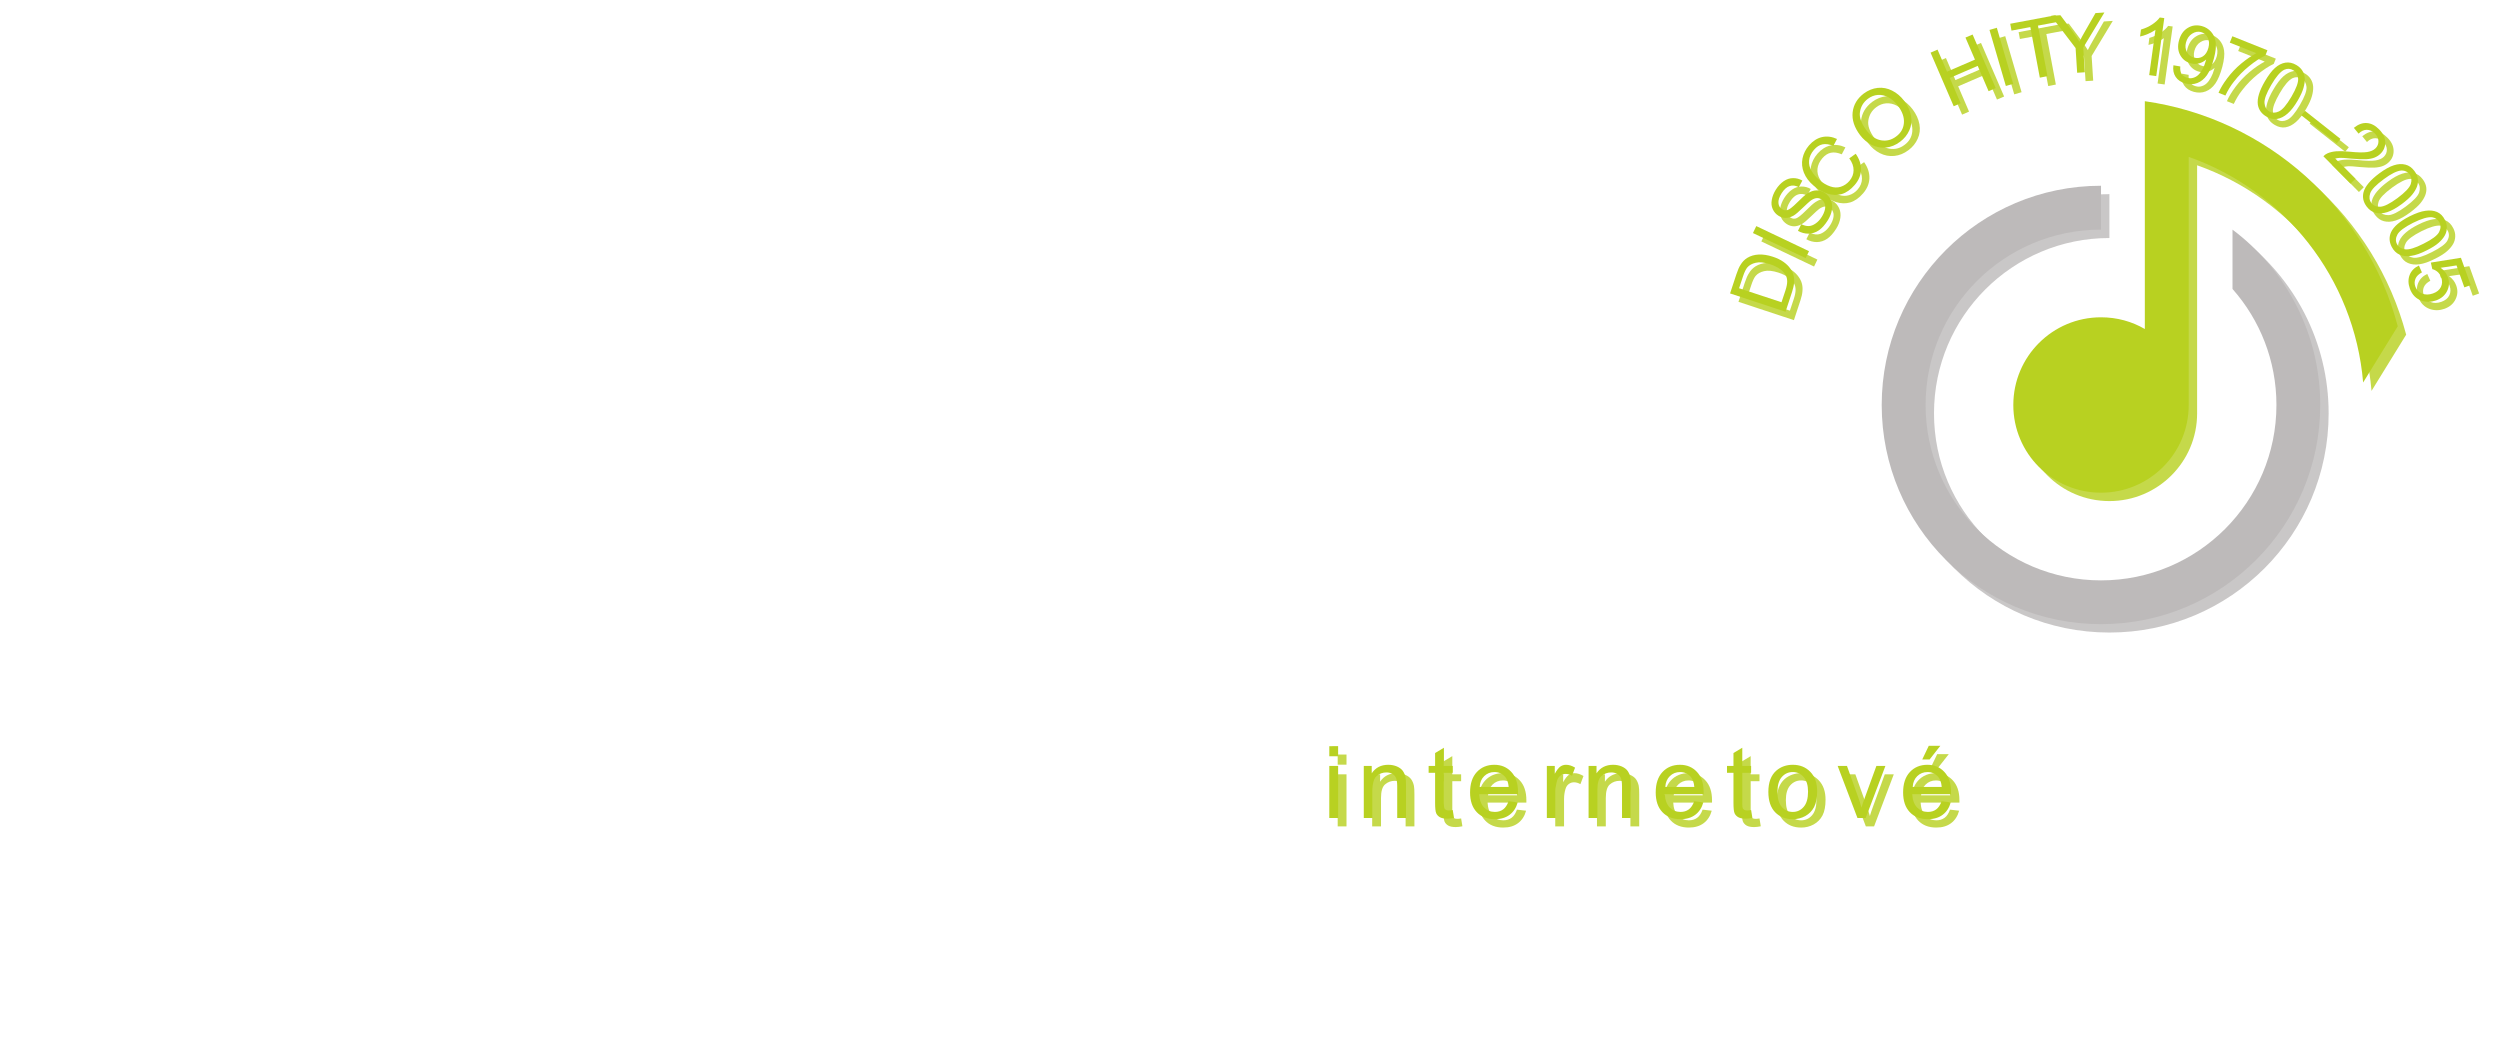 <svg xmlns:dc="http://purl.org/dc/elements/1.1/" xmlns:cc="http://creativecommons.org/ns#" xmlns:rdf="http://www.w3.org/1999/02/22-rdf-syntax-ns#" xmlns:svg="http://www.w3.org/2000/svg" xmlns="http://www.w3.org/2000/svg" xmlns:xlink="http://www.w3.org/1999/xlink" xmlns:sodipodi="http://sodipodi.sourceforge.net/DTD/sodipodi-0.dtd" xmlns:inkscape="http://www.inkscape.org/namespaces/inkscape" width="398.611pt" height="169.681pt" viewBox="0 0 398.611 169.681" id="svg9093" sodipodi:docname="Radio_Nostalgie_LOGO_20024.svg" inkscape:version="0.92.5 (2060ec1f9f, 2020-04-08)"><defs id="defs8952"><g id="g8950"><symbol id="glyph0-0" style="overflow:visible"><path style="stroke:none" d="m 2,0 v -10 h 8 V 0 Z m 0.25,-0.25 h 7.5 v -9.5 h -7.5 z m 0,0" id="path8800" inkscape:connector-curvature="0"></path></symbol><symbol id="glyph0-1" style="overflow:visible"><path style="stroke:none" d="" id="path8803" inkscape:connector-curvature="0"></path></symbol><symbol id="glyph0-2" style="overflow:visible"><path style="stroke:none" d="m 1.062,-9.844 v -1.609 H 2.469 V -9.844 Z M 1.062,0 V -8.297 H 2.469 V 0 Z m 0,0" id="path8806" inkscape:connector-curvature="0"></path></symbol><symbol id="glyph0-3" style="overflow:visible"><path style="stroke:none" d="M 1.062,0 V -8.297 H 2.328 V -7.125 C 2.93,-8.031 3.812,-8.484 4.969,-8.484 c 0.5,0 0.957,0.09 1.375,0.266 0.414,0.18 0.727,0.414 0.938,0.703 0.207,0.293 0.352,0.641 0.438,1.047 0.051,0.262 0.078,0.715 0.078,1.359 V 0 h -1.406 v -5.047 c 0,-0.57 -0.059,-1 -0.172,-1.281 -0.105,-0.289 -0.297,-0.52 -0.578,-0.688 -0.273,-0.164 -0.594,-0.25 -0.969,-0.25 -0.605,0 -1.125,0.195 -1.562,0.578 -0.43,0.375 -0.641,1.094 -0.641,2.156 V 0 Z m 0,0" id="path8809" inkscape:connector-curvature="0"></path></symbol><symbol id="glyph0-4" style="overflow:visible"><path style="stroke:none" d="m 4.125,-1.266 0.203,1.25 c -0.398,0.082 -0.75,0.125 -1.062,0.125 -0.512,0 -0.906,-0.078 -1.188,-0.234 C 1.797,-0.289 1.598,-0.504 1.484,-0.766 1.367,-1.035 1.312,-1.594 1.312,-2.438 V -7.203 H 0.281 v -1.094 H 1.312 v -2.062 l 1.406,-0.844 v 2.906 H 4.125 v 1.094 H 2.719 v 4.844 c 0,0.406 0.02,0.668 0.062,0.781 0.051,0.117 0.133,0.211 0.25,0.281 0.113,0.062 0.273,0.094 0.484,0.094 0.156,0 0.359,-0.02 0.609,-0.062 z m 0,0" id="path8812" inkscape:connector-curvature="0"></path></symbol><symbol id="glyph0-5" style="overflow:visible"><path style="stroke:none" d="M 6.734,-2.672 8.188,-2.5 C 7.957,-1.645 7.531,-0.984 6.906,-0.516 6.289,-0.047 5.504,0.188 4.547,0.188 c -1.219,0 -2.184,-0.375 -2.891,-1.125 -0.711,-0.75 -1.062,-1.797 -1.062,-3.141 0,-1.395 0.359,-2.477 1.078,-3.25 0.719,-0.77 1.648,-1.156 2.797,-1.156 1.102,0 2.004,0.383 2.703,1.141 0.707,0.75 1.062,1.809 1.062,3.172 0,0.086 0,0.211 0,0.375 h -6.188 c 0.051,0.918 0.305,1.621 0.766,2.109 0.469,0.48 1.047,0.719 1.734,0.719 0.52,0 0.961,-0.133 1.328,-0.406 0.363,-0.27 0.648,-0.703 0.859,-1.297 z M 2.125,-4.953 H 6.75 c -0.062,-0.695 -0.242,-1.219 -0.531,-1.562 -0.449,-0.539 -1.027,-0.812 -1.734,-0.812 -0.648,0 -1.195,0.219 -1.641,0.656 -0.438,0.43 -0.68,1 -0.719,1.719 z m 0,0" id="path8815" inkscape:connector-curvature="0"></path></symbol><symbol id="glyph0-6" style="overflow:visible"><path style="stroke:none" d="M 1.047,0 V -8.297 H 2.312 v 1.25 c 0.32,-0.582 0.617,-0.969 0.891,-1.156 0.27,-0.188 0.57,-0.281 0.906,-0.281 0.469,0 0.945,0.152 1.438,0.453 L 5.062,-6.734 C 4.719,-6.93 4.375,-7.031 4.031,-7.031 3.727,-7.031 3.453,-6.938 3.203,-6.75 2.961,-6.57 2.789,-6.316 2.688,-5.984 2.531,-5.484 2.453,-4.938 2.453,-4.344 V 0 Z m 0,0" id="path8818" inkscape:connector-curvature="0"></path></symbol><symbol id="glyph0-7" style="overflow:visible"><path style="stroke:none" d="m 0.531,-4.156 c 0,-1.531 0.426,-2.664 1.281,-3.406 0.719,-0.613 1.586,-0.922 2.609,-0.922 1.145,0 2.078,0.375 2.797,1.125 0.727,0.742 1.094,1.773 1.094,3.094 0,1.062 -0.164,1.902 -0.484,2.516 -0.324,0.617 -0.793,1.094 -1.406,1.438 -0.605,0.332 -1.273,0.5 -2,0.5 -1.156,0 -2.094,-0.367 -2.812,-1.109 C 0.891,-1.672 0.531,-2.75 0.531,-4.156 Z m 1.453,0 c 0,1.062 0.227,1.859 0.688,2.391 0.469,0.531 1.051,0.797 1.75,0.797 0.695,0 1.273,-0.266 1.734,-0.797 0.469,-0.531 0.703,-1.344 0.703,-2.438 C 6.859,-5.223 6.625,-6 6.156,-6.531 5.695,-7.062 5.117,-7.328 4.422,-7.328 c -0.699,0 -1.281,0.266 -1.75,0.797 -0.461,0.523 -0.688,1.312 -0.688,2.375 z m 0,0" id="path8821" inkscape:connector-curvature="0"></path></symbol><symbol id="glyph0-8" style="overflow:visible"><path style="stroke:none" d="M 3.359,0 0.203,-8.297 H 1.688 l 1.781,4.969 C 3.664,-2.797 3.844,-2.238 4,-1.656 4.125,-2.094 4.301,-2.617 4.531,-3.234 L 6.375,-8.297 H 7.812 L 4.672,0 Z m 0,0" id="path8824" inkscape:connector-curvature="0"></path></symbol><symbol id="glyph0-9" style="overflow:visible"><path style="stroke:none" d="M 6.734,-2.672 8.188,-2.5 C 7.957,-1.645 7.531,-0.984 6.906,-0.516 6.289,-0.047 5.504,0.188 4.547,0.188 c -1.219,0 -2.184,-0.375 -2.891,-1.125 -0.711,-0.75 -1.062,-1.797 -1.062,-3.141 0,-1.395 0.359,-2.477 1.078,-3.25 0.719,-0.77 1.648,-1.156 2.797,-1.156 1.102,0 2.004,0.383 2.703,1.141 0.707,0.75 1.062,1.809 1.062,3.172 0,0.086 0,0.211 0,0.375 h -6.188 c 0.051,0.918 0.305,1.621 0.766,2.109 0.469,0.48 1.047,0.719 1.734,0.719 0.52,0 0.961,-0.133 1.328,-0.406 0.363,-0.27 0.648,-0.703 0.859,-1.297 z M 2.125,-4.953 H 6.75 c -0.062,-0.695 -0.242,-1.219 -0.531,-1.562 -0.449,-0.539 -1.027,-0.812 -1.734,-0.812 -0.648,0 -1.195,0.219 -1.641,0.656 -0.438,0.43 -0.68,1 -0.719,1.719 z m 1.516,-4.375 1.047,-2.188 h 1.844 l -1.719,2.188 z m 0,0" id="path8827" inkscape:connector-curvature="0"></path></symbol><symbol id="glyph1-0" style="overflow:visible"><path style="stroke:none" d="m 0.516,-1.547 -7.719,-2.547 2.031,-6.172 7.719,2.547 z m -0.125,-0.25 1.906,-5.781 L -5.031,-10 -6.938,-4.219 Z m 0,0" id="path8830" inkscape:connector-curvature="0"></path></symbol><symbol id="glyph1-1" style="overflow:visible"><path style="stroke:none" d="M 0.312,-0.953 -8.531,-3.875 l 1,-3.031 c 0.23,-0.695 0.453,-1.207 0.672,-1.531 0.281,-0.469 0.633,-0.832 1.047,-1.094 0.543,-0.332 1.164,-0.516 1.859,-0.547 0.688,-0.031 1.43,0.086 2.219,0.344 0.68,0.219 1.25,0.496 1.719,0.828 0.457,0.324 0.812,0.668 1.062,1.031 0.258,0.355 0.438,0.715 0.531,1.078 0.102,0.355 0.133,0.758 0.094,1.203 -0.031,0.438 -0.137,0.922 -0.312,1.453 z m -0.641,-1.516 0.625,-1.875 c 0.188,-0.582 0.281,-1.055 0.281,-1.422 0,-0.375 -0.07,-0.691 -0.203,-0.953 -0.188,-0.375 -0.488,-0.711 -0.906,-1.016 -0.414,-0.312 -0.957,-0.578 -1.625,-0.797 C -3.082,-8.832 -3.844,-8.91 -4.438,-8.766 -5.031,-8.629 -5.484,-8.375 -5.797,-8 c -0.227,0.273 -0.457,0.758 -0.688,1.453 l -0.609,1.844 z m 0,0" id="path8833" inkscape:connector-curvature="0"></path></symbol><symbol id="glyph2-0" style="overflow:visible"><path style="stroke:none" d="m 0.703,-1.469 -7.344,-3.484 2.781,-5.875 7.344,3.484 z M 0.594,-1.75 l 2.609,-5.5 -6.969,-3.297 -2.609,5.5 z m 0,0" id="path8836" inkscape:connector-curvature="0"></path></symbol><symbol id="glyph2-1" style="overflow:visible"><path style="stroke:none" d="m 0.516,-1.094 -8.406,-4 0.531,-1.109 8.406,4 z m 0,0" id="path8839" inkscape:connector-curvature="0"></path></symbol><symbol id="glyph3-0" style="overflow:visible"><path style="stroke:none" d="M 0.875,-1.375 -5.984,-5.734 -2.5,-11.219 4.359,-6.859 Z M 0.812,-1.656 4.078,-6.797 -2.438,-10.938 -5.703,-5.797 Z m 0,0" id="path8842" inkscape:connector-curvature="0"></path></symbol><symbol id="glyph3-1" style="overflow:visible"><path style="stroke:none" d="m -2.203,-2.078 0.531,-1.062 c 0.43,0.211 0.824,0.309 1.188,0.297 0.355,-0.008 0.719,-0.145 1.094,-0.406 0.375,-0.258 0.703,-0.613 0.984,-1.062 0.25,-0.395 0.414,-0.781 0.5,-1.156 0.082,-0.375 0.066,-0.703 -0.047,-0.984 -0.105,-0.281 -0.281,-0.5 -0.531,-0.656 -0.242,-0.156 -0.5,-0.219 -0.781,-0.188 -0.281,0.031 -0.59,0.168 -0.922,0.406 -0.207,0.156 -0.629,0.543 -1.266,1.156 -0.633,0.617 -1.113,1.023 -1.438,1.219 -0.438,0.25 -0.863,0.375 -1.281,0.375 C -4.586,-4.148 -4.973,-4.27 -5.328,-4.5 -5.723,-4.75 -6.02,-5.094 -6.219,-5.531 -6.426,-5.977 -6.477,-6.473 -6.375,-7.016 c 0.094,-0.551 0.309,-1.094 0.641,-1.625 0.367,-0.582 0.789,-1.035 1.266,-1.359 0.469,-0.32 0.965,-0.484 1.484,-0.484 0.523,-0.008 1.016,0.121 1.484,0.391 l -0.562,1.047 C -2.594,-9.316 -3.082,-9.375 -3.531,-9.219 c -0.457,0.148 -0.879,0.523 -1.266,1.125 -0.395,0.625 -0.566,1.156 -0.516,1.594 0.043,0.438 0.23,0.758 0.562,0.953 0.281,0.188 0.574,0.242 0.875,0.156 0.324,-0.094 0.844,-0.5 1.562,-1.219 0.719,-0.727 1.258,-1.203 1.609,-1.422 0.5,-0.32 0.977,-0.488 1.438,-0.5 0.469,-0.008 0.91,0.121 1.328,0.391 0.414,0.262 0.734,0.625 0.953,1.094 0.219,0.469 0.285,0.996 0.203,1.578 -0.086,0.574 -0.305,1.141 -0.656,1.703 -0.449,0.719 -0.93,1.258 -1.438,1.609 -0.512,0.344 -1.059,0.523 -1.641,0.531 -0.594,0 -1.156,-0.148 -1.688,-0.453 z m 0,0" id="path8845" inkscape:connector-curvature="0"></path></symbol><symbol id="glyph4-0" style="overflow:visible"><path style="stroke:none" d="m 1.062,-1.234 -6.156,-5.297 4.234,-4.922 6.156,5.297 z M 1.031,-1.516 5,-6.125 -0.844,-11.156 -4.812,-6.547 Z m 0,0" id="path8848" inkscape:connector-curvature="0"></path></symbol><symbol id="glyph4-1" style="overflow:visible"><path style="stroke:none" d="m 2.516,-7.922 1.031,-0.734 c 0.594,0.855 0.875,1.715 0.844,2.578 -0.031,0.855 -0.367,1.652 -1,2.391 -0.648,0.75 -1.336,1.234 -2.062,1.453 -0.719,0.211 -1.477,0.188 -2.281,-0.062 -0.801,-0.258 -1.535,-0.68 -2.203,-1.266 -0.738,-0.625 -1.258,-1.316 -1.562,-2.078 -0.301,-0.758 -0.375,-1.52 -0.219,-2.281 C -4.781,-8.68 -4.43,-9.375 -3.891,-10 c 0.605,-0.695 1.293,-1.133 2.062,-1.312 0.773,-0.176 1.57,-0.078 2.391,0.297 l -0.578,1.109 c -0.656,-0.27 -1.234,-0.352 -1.734,-0.25 -0.5,0.105 -0.953,0.398 -1.359,0.875 -0.469,0.543 -0.727,1.109 -0.781,1.703 -0.051,0.586 0.078,1.137 0.391,1.656 0.305,0.523 0.688,0.98 1.156,1.375 0.605,0.523 1.211,0.887 1.812,1.094 0.594,0.211 1.156,0.23 1.688,0.062 0.539,-0.176 1,-0.484 1.375,-0.922 0.445,-0.52 0.672,-1.094 0.672,-1.719 0.008,-0.625 -0.219,-1.254 -0.688,-1.891 z m 0,0" id="path8851" inkscape:connector-curvature="0"></path></symbol><symbol id="glyph5-0" style="overflow:visible"><path style="stroke:none" d="M 1.297,-0.984 -3.594,-7.469 1.594,-11.375 6.484,-4.891 Z M 1.328,-1.25 l 4.875,-3.672 -4.641,-6.172 -4.875,3.672 z m 0,0" id="path8854" inkscape:connector-curvature="0"></path></symbol><symbol id="glyph5-1" style="overflow:visible"><path style="stroke:none" d="m -2.234,-4 c -0.926,-1.227 -1.32,-2.441 -1.188,-3.641 0.137,-1.195 0.727,-2.191 1.766,-2.984 0.699,-0.52 1.445,-0.82 2.234,-0.906 0.801,-0.082 1.566,0.062 2.297,0.438 0.738,0.367 1.383,0.918 1.938,1.656 0.57,0.762 0.93,1.555 1.078,2.375 0.145,0.824 0.051,1.594 -0.281,2.312 -0.324,0.719 -0.812,1.324 -1.469,1.812 C 3.441,-2.406 2.688,-2.098 1.875,-2.016 1.07,-1.941 0.312,-2.086 -0.406,-2.453 -1.133,-2.828 -1.742,-3.344 -2.234,-4 Z m 1.031,-0.75 c 0.68,0.898 1.445,1.422 2.312,1.578 0.875,0.148 1.676,-0.055 2.406,-0.609 C 4.266,-4.332 4.676,-5.047 4.75,-5.922 4.832,-6.805 4.516,-7.727 3.797,-8.688 3.336,-9.289 2.832,-9.738 2.281,-10.031 c -0.543,-0.289 -1.105,-0.414 -1.688,-0.375 -0.574,0.043 -1.102,0.25 -1.594,0.625 -0.695,0.523 -1.113,1.215 -1.25,2.078 -0.145,0.855 0.203,1.84 1.047,2.953 z m 0,0" id="path8857" inkscape:connector-curvature="0"></path></symbol><symbol id="glyph6-0" style="overflow:visible"><path style="stroke:none" d="m 1.406,-0.812 -4.078,-7.031 5.625,-3.266 4.078,7.031 z m 0.062,-0.281 5.266,-3.062 -3.875,-6.672 -5.266,3.062 z m 0,0" id="path8860" inkscape:connector-curvature="0"></path></symbol><symbol id="glyph6-1" style="overflow:visible"><path style="stroke:none" d="" id="path8863" inkscape:connector-curvature="0"></path></symbol><symbol id="glyph7-0" style="overflow:visible"><path style="stroke:none" d="M 1.5,-0.641 -1.719,-8.109 4.25,-10.688 7.469,-3.219 Z M 1.594,-0.906 7.203,-3.312 4.156,-10.406 -1.453,-8 Z m 0,0" id="path8866" inkscape:connector-curvature="0"></path></symbol><symbol id="glyph7-1" style="overflow:visible"><path style="stroke:none" d="M 0.969,-0.406 -2.719,-8.953 -1.609,-9.438 -0.094,-5.922 4.359,-7.844 2.844,-11.359 3.984,-11.844 7.672,-3.297 6.531,-2.812 4.797,-6.844 0.344,-4.922 l 1.734,4.031 z m 0,0" id="path8869" inkscape:connector-curvature="0"></path></symbol><symbol id="glyph8-0" style="overflow:visible"><path style="stroke:none" d="M 1.562,-0.453 -0.719,-8.25 l 6.234,-1.828 2.281,7.797 z m 0.125,-0.25 L 7.547,-2.406 5.391,-9.828 -0.469,-8.125 Z m 0,0" id="path8872" inkscape:connector-curvature="0"></path></symbol><symbol id="glyph8-1" style="overflow:visible"><path style="stroke:none" d="M 1.172,-0.344 -1.438,-9.281 -0.266,-9.625 2.344,-0.688 Z m 0,0" id="path8875" inkscape:connector-curvature="0"></path></symbol><symbol id="glyph9-0" style="overflow:visible"><path style="stroke:none" d="m 1.594,-0.297 -1.5,-7.984 6.391,-1.203 1.5,7.984 z m 0.172,-0.25 L 7.75,-1.672 6.312,-9.25 0.328,-8.125 Z m 0,0" id="path8878" inkscape:connector-curvature="0"></path></symbol><symbol id="glyph9-1" style="overflow:visible"><path style="stroke:none" d="m 3.312,-0.625 -1.516,-8.062 -3,0.562 -0.203,-1.094 7.234,-1.359 0.203,1.094 -3.016,0.562 1.516,8.062 z m 0,0" id="path8881" inkscape:connector-curvature="0"></path></symbol><symbol id="glyph10-0" style="overflow:visible"><path style="stroke:none" d="m 1.625,-0.094 -0.5,-8.109 6.484,-0.406 0.5,8.109 z M 1.812,-0.312 7.891,-0.703 7.406,-8.406 1.328,-8.016 Z m 0,0" id="path8884" inkscape:connector-curvature="0"></path></symbol><symbol id="glyph10-1" style="overflow:visible"><path style="stroke:none" d="m 3.625,-0.219 -0.25,-3.938 -3.922,-5.141 1.5,-0.094 2.016,2.703 c 0.363,0.5 0.703,1.008 1.016,1.516 C 4.234,-5.68 4.539,-6.25 4.906,-6.875 l 1.641,-2.859 1.422,-0.094 -3.375,5.594 0.25,3.938 z m 0,0" id="path8887" inkscape:connector-curvature="0"></path></symbol><symbol id="glyph11-0" style="overflow:visible"><path style="stroke:none" d="m 1.625,0.062 0.297,-8.125 6.5,0.234 -0.297,8.125 z M 1.828,-0.141 7.922,0.094 8.219,-7.625 2.125,-7.859 Z m 0,0" id="path8890" inkscape:connector-curvature="0"></path></symbol><symbol id="glyph11-1" style="overflow:visible"><path style="stroke:none" d="" id="path8893" inkscape:connector-curvature="0"></path></symbol><symbol id="glyph12-0" style="overflow:visible"><path style="stroke:none" d="M 1.609,0.219 2.719,-7.828 9.156,-6.938 8.047,1.109 Z M 1.844,0.047 7.875,0.875 8.922,-6.766 2.891,-7.594 Z m 0,0" id="path8896" inkscape:connector-curvature="0"></path></symbol><symbol id="glyph12-1" style="overflow:visible"><path style="stroke:none" d="M 4.797,0.656 3.672,0.5 l 1,-7.219 C 4.348,-6.488 3.945,-6.27 3.469,-6.062 3,-5.863 2.582,-5.727 2.219,-5.656 l 0.141,-1.109 c 0.676,-0.195 1.281,-0.473 1.812,-0.828 0.531,-0.363 0.926,-0.727 1.188,-1.094 l 0.719,0.094 z m 0,0" id="path8899" inkscape:connector-curvature="0"></path></symbol><symbol id="glyph13-0" style="overflow:visible"><path style="stroke:none" d="M 1.562,0.422 3.656,-7.422 9.938,-5.75 7.844,2.094 Z m 0.25,-0.156 5.891,1.562 L 9.688,-5.625 3.797,-7.188 Z m 0,0" id="path8902" inkscape:connector-curvature="0"></path></symbol><symbol id="glyph13-1" style="overflow:visible"><path style="stroke:none" d="m 1.234,-1.891 1.094,0.188 c -0.043,0.512 0.031,0.918 0.219,1.219 0.195,0.293 0.5,0.488 0.906,0.594 0.332,0.094 0.645,0.094 0.938,0 C 4.691,0.023 4.957,-0.125 5.188,-0.344 5.426,-0.562 5.656,-0.875 5.875,-1.281 c 0.227,-0.414 0.398,-0.852 0.516,-1.312 0.02,-0.051 0.039,-0.125 0.062,-0.219 -0.312,0.293 -0.695,0.5 -1.141,0.625 C 4.875,-2.07 4.438,-2.078 4,-2.203 3.25,-2.398 2.688,-2.836 2.312,-3.516 1.945,-4.191 1.883,-4.973 2.125,-5.859 2.375,-6.773 2.836,-7.438 3.516,-7.844 c 0.676,-0.414 1.426,-0.516 2.25,-0.297 0.582,0.156 1.07,0.461 1.469,0.906 0.395,0.449 0.641,0.996 0.734,1.641 0.102,0.648 0.008,1.523 -0.281,2.625 C 7.375,-1.812 7.004,-0.926 6.578,-0.312 6.148,0.289 5.641,0.707 5.047,0.938 4.461,1.164 3.836,1.191 3.172,1.016 2.461,0.828 1.938,0.477 1.594,-0.031 1.25,-0.539 1.129,-1.16 1.234,-1.891 Z M 6.812,-4.672 c 0.164,-0.625 0.129,-1.164 -0.109,-1.625 -0.23,-0.457 -0.586,-0.754 -1.062,-0.891 -0.492,-0.125 -0.969,-0.035 -1.438,0.266 -0.469,0.293 -0.793,0.762 -0.969,1.406 -0.148,0.562 -0.094,1.074 0.156,1.531 0.25,0.449 0.629,0.742 1.141,0.875 0.52,0.137 0.988,0.07 1.406,-0.203 0.414,-0.27 0.707,-0.723 0.875,-1.359 z m 0,0" id="path8905" inkscape:connector-curvature="0"></path></symbol><symbol id="glyph14-0" style="overflow:visible"><path style="stroke:none" d="M 1.5,0.609 4.531,-6.922 10.562,-4.5 7.531,3.031 Z M 1.781,0.5 l 5.641,2.266 2.875,-7.156 L 4.656,-6.656 Z m 0,0" id="path8908" inkscape:connector-curvature="0"></path></symbol><symbol id="glyph14-1" style="overflow:visible"><path style="stroke:none" d="M 3.578,-7.281 3.984,-8.297 9.578,-6.062 9.25,-5.234 c -0.793,0.375 -1.652,0.938 -2.578,1.688 C 5.754,-2.805 4.941,-1.977 4.234,-1.062 3.723,-0.426 3.27,0.312 2.875,1.156 L 1.781,0.719 C 2.062,0.039 2.52,-0.723 3.156,-1.578 3.801,-2.441 4.539,-3.223 5.375,-3.922 6.207,-4.617 7.02,-5.176 7.812,-5.594 Z m 0,0" id="path8911" inkscape:connector-curvature="0"></path></symbol><symbol id="glyph15-0" style="overflow:visible"><path style="stroke:none" d="m 1.406,0.812 4.078,-7.031 5.625,3.266 -4.078,7.031 z M 1.688,0.75 l 5.266,3.062 3.875,-6.672 -5.266,-3.062 z m 0,0" id="path8914" inkscape:connector-curvature="0"></path></symbol><symbol id="glyph15-1" style="overflow:visible"><path style="stroke:none" d="m 2.781,-3.688 c 0.551,-0.945 1.086,-1.656 1.609,-2.125 0.531,-0.469 1.082,-0.75 1.656,-0.844 0.582,-0.094 1.164,0.031 1.75,0.375 0.426,0.25 0.75,0.559 0.969,0.922 0.227,0.367 0.352,0.773 0.375,1.219 0.02,0.449 -0.047,0.949 -0.203,1.5 -0.148,0.543 -0.449,1.211 -0.906,2 C 7.477,0.305 6.93,1.008 6.391,1.469 5.859,1.938 5.305,2.219 4.734,2.312 4.172,2.406 3.598,2.281 3.016,1.938 2.242,1.488 1.789,0.852 1.656,0.031 1.52,-0.938 1.895,-2.176 2.781,-3.688 Z m 1.016,0.578 C 3.023,-1.785 2.664,-0.816 2.719,-0.203 2.77,0.41 3.023,0.852 3.484,1.125 3.93,1.383 4.438,1.383 5,1.125 5.57,0.875 6.242,0.086 7.016,-1.234 c 0.77,-1.32 1.125,-2.289 1.062,-2.906 -0.062,-0.613 -0.324,-1.051 -0.781,-1.312 C 6.848,-5.723 6.375,-5.75 5.875,-5.531 5.25,-5.227 4.555,-4.422 3.797,-3.109 Z m 0,0" id="path8917" inkscape:connector-curvature="0"></path></symbol><symbol id="glyph16-0" style="overflow:visible"><path style="stroke:none" d="m 1.281,1.016 5.047,-6.375 5.094,4.031 -5.047,6.375 z M 1.562,0.984 6.328,4.766 11.125,-1.281 6.359,-5.062 Z m 0,0" id="path8920" inkscape:connector-curvature="0"></path></symbol><symbol id="glyph16-1" style="overflow:visible"><path style="stroke:none" d="M 1.766,-2.297 2.344,-3.016 8.016,1.469 7.438,2.188 Z m 0,0" id="path8923" inkscape:connector-curvature="0"></path></symbol><symbol id="glyph17-0" style="overflow:visible"><path style="stroke:none" d="M 1.141,1.156 6.906,-4.562 11.484,0.047 5.719,5.766 Z m 0.281,0 4.297,4.328 5.484,-5.438 L 6.906,-4.281 Z m 0,0" id="path8926" inkscape:connector-curvature="0"></path></symbol><symbol id="glyph17-1" style="overflow:visible"><path style="stroke:none" d="M 5.391,3.875 4.609,4.641 0.281,0.281 C 0.457,0.082 0.676,-0.07 0.938,-0.188 c 0.414,-0.176 0.883,-0.285 1.406,-0.328 0.531,-0.039 1.211,-0.02 2.047,0.062 1.312,0.137 2.266,0.156 2.859,0.062 0.594,-0.094 1.039,-0.289 1.344,-0.594 C 8.914,-1.305 9.07,-1.688 9.062,-2.125 9.051,-2.57 8.863,-2.977 8.5,-3.344 8.102,-3.738 7.672,-3.938 7.203,-3.938 c -0.461,0 -0.898,0.203 -1.312,0.609 L 5.141,-4.25 c 0.688,-0.562 1.375,-0.816 2.062,-0.766 0.695,0.043 1.352,0.383 1.969,1.016 0.633,0.637 0.957,1.312 0.969,2.031 0.02,0.719 -0.23,1.336 -0.75,1.844 C 9.129,0.133 8.816,0.336 8.453,0.484 8.098,0.629 7.648,0.719 7.109,0.75 6.578,0.781 5.773,0.75 4.703,0.656 3.816,0.562 3.234,0.52 2.953,0.531 2.672,0.551 2.41,0.586 2.172,0.641 Z m 0,0" id="path8929" inkscape:connector-curvature="0"></path></symbol><symbol id="glyph18-0" style="overflow:visible"><path style="stroke:none" d="M 0.969,1.312 7.5,-3.531 11.375,1.688 4.844,6.531 Z M 1.25,1.344 4.875,6.234 11.078,1.641 7.453,-3.25 Z m 0,0" id="path8932" inkscape:connector-curvature="0"></path></symbol><symbol id="glyph18-1" style="overflow:visible"><path style="stroke:none" d="M 4.016,-2.297 C 4.898,-2.953 5.676,-3.383 6.344,-3.594 7.008,-3.812 7.625,-3.848 8.188,-3.703 8.75,-3.566 9.227,-3.227 9.625,-2.688 c 0.301,0.406 0.484,0.82 0.547,1.234 0.062,0.418 0.016,0.84 -0.141,1.266 C 9.875,0.227 9.617,0.656 9.266,1.094 8.91,1.531 8.363,2.023 7.625,2.578 6.75,3.223 5.973,3.656 5.297,3.875 4.617,4.094 4,4.129 3.438,3.984 2.883,3.848 2.406,3.508 2,2.969 1.469,2.25 1.305,1.488 1.516,0.688 c 0.258,-0.945 1.094,-1.941 2.5,-2.984 z m 0.703,0.938 C 3.488,-0.453 2.773,0.289 2.578,0.875 2.379,1.469 2.438,1.977 2.75,2.406 c 0.312,0.414 0.773,0.617 1.391,0.609 0.625,-0.012 1.551,-0.469 2.781,-1.375 1.227,-0.918 1.938,-1.664 2.125,-2.25 0.188,-0.594 0.125,-1.102 -0.188,-1.531 -0.312,-0.414 -0.734,-0.625 -1.266,-0.625 -0.699,0.031 -1.656,0.5 -2.875,1.406 z m 0,0" id="path8935" inkscape:connector-curvature="0"></path></symbol><symbol id="glyph19-0" style="overflow:visible"><path style="stroke:none" d="m 0.734,1.453 7.25,-3.656 2.922,5.797 -7.25,3.656 z m 0.281,0.078 2.75,5.453 L 10.656,3.5 l -2.75,-5.453 z m 0,0" id="path8938" inkscape:connector-curvature="0"></path></symbol><symbol id="glyph19-1" style="overflow:visible"><path style="stroke:none" d="m 4.344,-1.594 c 0.977,-0.488 1.816,-0.781 2.516,-0.875 0.695,-0.102 1.312,-0.039 1.844,0.188 0.531,0.23 0.945,0.648 1.25,1.25 0.227,0.449 0.332,0.887 0.312,1.312 -0.012,0.438 -0.125,0.844 -0.344,1.219 -0.219,0.383 -0.543,0.766 -0.969,1.141 -0.43,0.383 -1.055,0.781 -1.875,1.188 C 6.109,4.328 5.27,4.625 4.562,4.719 3.863,4.82 3.25,4.754 2.719,4.516 2.195,4.285 1.781,3.867 1.469,3.266 1.062,2.473 1.031,1.695 1.375,0.938 1.789,0.039 2.781,-0.801 4.344,-1.594 Z M 4.875,-0.547 C 3.508,0.148 2.68,0.77 2.391,1.312 2.098,1.852 2.07,2.359 2.312,2.828 c 0.238,0.469 0.66,0.75 1.266,0.844 C 4.191,3.773 5.18,3.477 6.547,2.781 7.922,2.094 8.75,1.473 9.031,0.922 9.312,0.379 9.332,-0.125 9.094,-0.594 8.852,-1.062 8.469,-1.344 7.938,-1.438 7.258,-1.52 6.238,-1.223 4.875,-0.547 Z m 0,0" id="path8941" inkscape:connector-curvature="0"></path></symbol><symbol id="glyph20-0" style="overflow:visible"><path style="stroke:none" d="m 0.547,1.531 7.656,-2.734 2.188,6.125 -7.656,2.734 z m 0.25,0.125 2.062,5.734 L 10.125,4.781 8.062,-0.953 Z m 0,0" id="path8944" inkscape:connector-curvature="0"></path></symbol><symbol id="glyph20-1" style="overflow:visible"><path style="stroke:none" d="M 2.484,-0.312 2.969,0.781 C 2.445,1.062 2.102,1.398 1.938,1.797 1.77,2.203 1.766,2.625 1.922,3.062 c 0.188,0.52 0.539,0.883 1.062,1.094 0.52,0.219 1.102,0.211 1.75,-0.016 C 5.348,3.922 5.77,3.578 6,3.109 6.227,2.641 6.242,2.129 6.047,1.578 5.922,1.223 5.727,0.93 5.469,0.703 5.207,0.484 4.926,0.336 4.625,0.266 L 4.391,-0.781 9.188,-1.547 10.75,2.812 9.734,3.172 l -1.25,-3.5 -2.531,0.375 C 6.504,0.441 6.883,0.93 7.094,1.516 7.375,2.273 7.344,3.008 7,3.719 6.656,4.438 6.066,4.945 5.234,5.25 4.441,5.531 3.672,5.547 2.922,5.297 2.023,4.984 1.398,4.344 1.047,3.375 0.766,2.582 0.754,1.852 1.016,1.188 c 0.258,-0.656 0.75,-1.156 1.469,-1.5 z m 0,0" id="path8947" inkscape:connector-curvature="0"></path></symbol></g><filter inkscape:collect="always" style="color-interpolation-filters:sRGB" id="filter10640" x="-0.008" width="1.017" y="-0.02" height="1.041"><feGaussianBlur inkscape:collect="always" stdDeviation="1.387" id="feGaussianBlur10642"></feGaussianBlur></filter></defs><g inkscape:groupmode="layer" id="layer1" inkscape:label="st&#xED;n" style="display:inline" transform="translate(-1.9150653e-4,-8.1634008e-6)"><use x="0" y="0" xlink:href="#surface1189284" id="use10522" width="100%" height="100%" style="opacity:0.815;fill:#4d4d4d;stroke:none;stroke-opacity:1;filter:url(#filter10640)" inkscape:export-xdpi="96" inkscape:export-ydpi="96" transform="translate(1.338,1.338)"></use></g><g inkscape:groupmode="layer" id="layer2" inkscape:label="orig" style="display:inline" transform="translate(-1.9150653e-4,-8.1634008e-6)"><g id="surface1189284" transform="translate(-14.035,-72.033)"><path style="fill:#ffffff;fill-opacity:1;fill-rule:nonzero;stroke:none" d="m 187.023,162.891 c -0.078,-0.035 -0.113,-0.055 -0.113,-0.055 -0.68,-0.227 -1.211,-0.602 -1.605,-1.113 -0.398,-0.508 -0.691,-1.074 -0.883,-1.719 -0.195,-0.645 -0.293,-1.312 -0.309,-2.016 -0.019,-0.688 0,-1.344 0.082,-1.941 0.043,-0.363 0.105,-0.734 0.18,-1.105 l -0.352,0.367 c -0.789,0.828 -1.664,1.777 -2.625,2.832 -0.961,1.051 -2.012,2 -3.145,2.848 -1.133,0.852 -2.32,1.484 -3.562,1.902 -1.246,0.418 -2.523,0.395 -3.848,-0.055 -0.531,-0.152 -1.051,-0.434 -1.582,-0.852 -0.906,-0.68 -1.484,-1.516 -1.723,-2.523 -0.25,-0.996 -0.305,-2.035 -0.168,-3.133 0.121,-1.098 0.395,-2.172 0.812,-3.227 0.418,-1.051 0.852,-1.977 1.305,-2.77 1.434,-2.684 2.973,-5.32 4.613,-7.922 1.641,-2.602 3.363,-5.125 5.172,-7.578 0.566,-0.68 1.016,-1.324 1.355,-1.926 0.117,-0.227 0.238,-0.484 0.375,-0.793 0.125,-0.305 0.328,-0.508 0.59,-0.621 -0.227,-0.191 -0.566,-0.293 -1.02,-0.316 -0.453,-0.012 -0.883,-0.035 -1.301,-0.055 -0.422,-0.012 -0.77,-0.102 -1.074,-0.25 -0.309,-0.148 -0.418,-0.453 -0.34,-0.906 0.078,-0.418 0.293,-0.699 0.656,-0.848 0.352,-0.148 0.746,-0.238 1.188,-0.262 0.43,-0.012 0.859,0 1.301,0.059 0.43,0.055 0.781,0.066 1.043,0.031 0.531,-0.078 0.992,-0.258 1.414,-0.562 0.418,-0.309 0.789,-0.668 1.129,-1.109 0.34,-0.43 0.645,-0.883 0.906,-1.359 0.262,-0.465 0.508,-0.906 0.734,-1.324 0.422,-0.758 0.828,-1.504 1.223,-2.262 0.395,-0.758 0.758,-1.527 1.098,-2.32 0.113,-0.305 0.227,-0.656 0.34,-1.051 0.113,-0.398 0.238,-0.793 0.375,-1.188 0.121,-0.398 0.281,-0.77 0.449,-1.133 0.172,-0.352 0.387,-0.645 0.648,-0.871 0.305,-0.227 0.652,-0.375 1.074,-0.453 0.418,-0.078 0.848,-0.113 1.301,-0.113 0.453,0 0.902,0.023 1.355,0.059 0.453,0.035 0.871,0.019 1.246,-0.059 0.453,-0.078 0.961,-0.125 1.527,-0.148 0.566,-0.008 0.996,0.242 1.301,0.77 0.195,0.375 0.203,0.805 0.035,1.27 -0.172,0.473 -0.34,0.906 -0.488,1.277 -0.305,0.871 -0.703,1.699 -1.211,2.488 -0.508,0.793 -1.016,1.605 -1.504,2.434 -0.531,0.906 -1.152,1.836 -1.867,2.797 -0.715,0.961 -1.223,1.977 -1.527,3.031 0.227,0.078 0.508,0.102 0.848,0.078 0.34,-0.012 0.691,-0.031 1.055,-0.055 0.348,-0.012 0.688,-0.012 1.016,0 0.32,0.023 0.59,0.113 0.816,0.258 0.258,0.227 0.305,0.566 0.113,1.02 -0.195,0.453 -0.418,0.758 -0.68,0.902 -0.531,0.309 -1.121,0.41 -1.777,0.309 -0.664,-0.09 -1.277,-0.113 -1.844,-0.082 -0.789,0 -1.414,0.242 -1.867,0.703 -0.453,0.477 -0.871,1.031 -1.242,1.676 -1.777,2.863 -3.531,5.715 -5.262,8.543 -1.734,2.828 -3.562,5.633 -5.488,8.43 -0.488,0.711 -0.941,1.445 -1.359,2.203 -0.418,0.762 -0.711,1.551 -0.902,2.379 -0.191,0.645 -0.207,1.188 -0.059,1.641 0.148,0.449 0.395,0.789 0.738,1.02 0.336,0.223 0.758,0.316 1.242,0.281 0.484,-0.035 1.02,-0.203 1.586,-0.512 0.98,-0.531 1.84,-1.223 2.578,-2.07 0.734,-0.848 1.438,-1.695 2.117,-2.566 0.824,-1.02 1.629,-2.047 2.406,-3.09 0.77,-1.031 1.574,-2.059 2.402,-3.078 l 0.008,-0.008 c 0.543,-0.805 1.105,-1.598 1.688,-2.367 1.168,-1.551 2.512,-2.977 4.02,-4.297 0.418,-0.375 0.844,-0.738 1.297,-1.078 0.453,-0.34 0.93,-0.676 1.418,-1.02 0.711,-0.449 1.445,-0.883 2.184,-1.301 0.734,-0.418 1.516,-0.77 2.34,-1.074 0.68,-0.258 1.371,-0.531 2.07,-0.789 0.691,-0.262 1.414,-0.398 2.172,-0.398 0.34,0.035 0.691,0.078 1.055,0.113 0.348,0.035 0.699,0.113 1.039,0.227 0.535,0.148 0.895,0.453 1.109,0.906 0.203,0.453 0.453,0.879 0.758,1.301 -0.031,-0.078 0.047,-0.27 0.262,-0.602 0.203,-0.316 0.34,-0.508 0.418,-0.586 0.227,-0.375 0.566,-0.66 1.02,-0.852 0.562,-0.227 1.195,-0.316 1.898,-0.281 0.691,0.035 1.359,0.035 2.004,0 0.305,0 0.602,-0.066 0.906,-0.203 0.305,-0.125 0.598,-0.102 0.902,0.09 0.195,0.113 0.305,0.258 0.34,0.453 0.035,0.191 0.023,0.363 -0.055,0.531 -0.082,0.172 -0.168,0.352 -0.285,0.543 -0.113,0.191 -0.203,0.34 -0.281,0.453 -1.168,1.73 -2.266,3.496 -3.281,5.285 -1.02,1.797 -2.059,3.598 -3.113,5.406 -0.305,0.535 -0.598,1.051 -0.902,1.586 -0.305,0.531 -0.621,1.051 -0.961,1.582 -0.68,1.098 -1.395,2.23 -2.152,3.395 -0.758,1.164 -1.277,2.41 -1.582,3.734 -0.082,0.227 -0.113,0.488 -0.113,0.793 0,0.305 0.145,0.531 0.453,0.68 0.227,0.109 0.484,0.121 0.789,0.019 0.305,-0.09 0.602,-0.238 0.906,-0.453 0.305,-0.203 0.59,-0.418 0.848,-0.645 0.262,-0.227 0.477,-0.395 0.621,-0.508 0.828,-0.793 1.621,-1.586 2.379,-2.375 0.758,-0.793 1.504,-1.617 2.262,-2.488 0.648,-0.758 1.27,-1.504 1.867,-2.266 0.5,-0.633 0.977,-1.285 1.43,-1.965 l 0.395,-0.637 c 0.957,-1.586 1.965,-3.125 3.035,-4.617 1.055,-1.48 2.086,-2.996 3.078,-4.547 1.082,-1.664 2.137,-3.316 3.152,-4.957 1.02,-1.641 2.039,-3.281 3.082,-4.945 0.996,-1.582 2.074,-3.145 3.215,-4.691 1.137,-1.551 2.121,-3.148 2.961,-4.812 0.238,-0.453 0.441,-0.918 0.598,-1.391 0.16,-0.461 0.301,-0.949 0.422,-1.438 0.203,-0.562 0.504,-0.93 0.898,-1.074 0.395,-0.148 0.875,-0.203 1.438,-0.168 0.445,0 0.852,-0.023 1.234,-0.059 0.375,-0.035 0.781,-0.09 1.223,-0.172 0.324,-0.078 0.672,-0.133 1.059,-0.168 0.371,-0.031 0.742,-0.019 1.102,0.059 0.445,0.078 0.73,0.227 0.875,0.453 0.133,0.227 0.203,0.543 0.203,0.961 -0.035,0.484 -0.094,0.984 -0.18,1.469 -0.086,0.488 -0.262,0.941 -0.539,1.359 -2.398,3.621 -4.734,7.242 -7.012,10.863 -1.523,2.41 -3.105,4.773 -4.762,7.094 -1.668,2.316 -3.25,4.695 -4.77,7.105 -0.277,0.449 -0.555,0.902 -0.809,1.355 -0.262,0.453 -0.547,0.883 -0.871,1.301 -0.637,1.02 -1.273,2.039 -1.883,3.055 -0.625,1.02 -1.27,2.039 -1.953,3.055 -0.207,0.305 -0.469,0.691 -0.805,1.156 -0.348,0.473 -0.66,0.961 -0.938,1.469 -0.273,0.508 -0.465,1.02 -0.562,1.508 -0.105,0.488 -0.012,0.906 0.266,1.242 0.238,0.305 0.574,0.453 0.992,0.453 0.422,0 0.781,-0.055 1.105,-0.168 0.84,-0.34 1.645,-0.84 2.398,-1.508 0.754,-0.652 1.461,-1.289 2.098,-1.887 0.961,-0.984 1.844,-2.016 2.676,-3.09 0.812,-1.074 1.617,-2.172 2.418,-3.305 0.086,-0.113 0.289,-0.441 0.637,-0.996 0.336,-0.543 0.719,-1.062 1.137,-1.551 0.266,-0.305 0.52,-0.555 0.766,-0.754 0.129,-0.176 0.266,-0.352 0.402,-0.523 0.996,-1.254 2.094,-2.453 3.305,-3.586 0.715,-0.68 1.48,-1.371 2.297,-2.07 0.805,-0.691 1.652,-1.324 2.547,-1.891 0.883,-0.566 1.809,-1.051 2.77,-1.449 0.965,-0.395 1.945,-0.645 2.965,-0.758 0.418,-0.031 0.961,-0.09 1.641,-0.145 0.68,-0.059 1.348,-0.059 2.016,0 0.656,0.055 1.246,0.223 1.754,0.484 0.512,0.262 0.812,0.715 0.93,1.359 0.031,0.191 0.098,0.27 0.199,0.25 0.094,-0.016 0.207,-0.082 0.344,-0.195 0.121,-0.113 0.25,-0.25 0.359,-0.395 0.113,-0.148 0.191,-0.25 0.227,-0.281 0.453,-0.535 1.031,-0.84 1.73,-0.941 0.691,-0.09 1.359,-0.156 2.004,-0.191 0.262,0 0.59,-0.023 0.961,-0.059 0.371,-0.031 0.734,-0.031 1.074,0.023 0.34,0.059 0.633,0.168 0.883,0.34 0.238,0.168 0.363,0.453 0.363,0.828 0,0.758 -0.227,1.434 -0.68,2.035 -0.453,0.598 -0.883,1.164 -1.301,1.695 -0.531,0.648 -0.996,1.305 -1.414,1.98 -0.418,0.68 -0.824,1.359 -1.246,2.039 -1.016,1.695 -2.047,3.359 -3.078,5 -6.242,9.84 -11.496,19.621 -17.352,29.699 -2.102,3.32 -5.242,5.246 -9.324,6.535 -37.133,12.84 -172.902,9.762 -211.504,51.59 10.902,-54.035 165.754,-46.707 205.738,-56.473 4.375,-1.066 7,-2.582 9.219,-5.242 3.652,-4.387 6.688,-10.266 9.445,-15.305 0.258,-0.465 0.316,-0.68 0.168,-0.645 -0.34,0.145 -0.703,0.375 -1.074,0.68 -0.418,0.418 -0.871,0.77 -1.359,1.074 -0.336,0.227 -0.68,0.441 -1.016,0.645 -0.34,0.215 -0.703,0.406 -1.074,0.602 -0.648,0.301 -1.383,0.508 -2.23,0.621 -0.852,0.113 -1.598,0.055 -2.242,-0.168 -1.355,-0.535 -2.242,-1.359 -2.66,-2.492 -0.418,-1.133 -0.543,-2.363 -0.395,-3.711 0.102,-0.902 0.289,-1.797 0.555,-2.691 -0.27,0.332 -0.543,0.664 -0.82,0.996 -1.285,1.527 -2.734,2.918 -4.375,4.164 -1.082,0.867 -2.113,1.617 -3.082,2.262 -0.984,0.645 -2.172,1.152 -3.574,1.527 -0.273,0.078 -0.539,0.125 -0.777,0.137 -0.242,0.023 -0.504,0.031 -0.781,0.031 -0.754,-0.078 -1.461,-0.34 -2.121,-0.793 -0.66,-0.449 -1.137,-1.016 -1.414,-1.695 -0.359,-0.984 -0.445,-2.039 -0.266,-3.168 0.137,-0.852 0.348,-1.695 0.641,-2.543 -0.566,0.656 -1.141,1.305 -1.715,1.945 -0.699,0.777 -1.41,1.539 -2.125,2.297 -0.488,0.531 -1.098,1.094 -1.836,1.719 -0.734,0.621 -1.527,1.133 -2.352,1.527 -0.824,0.395 -1.664,0.621 -2.488,0.656 -0.828,0.035 -1.586,-0.285 -2.262,-0.961 -0.648,-0.602 -1.043,-1.336 -1.215,-2.207 -0.168,-0.871 -0.168,-1.723 0.023,-2.547 0.082,-0.191 0.148,-0.375 0.227,-0.566 0.082,-0.191 0.09,-0.371 0.059,-0.566 -0.191,0.035 -0.359,0.16 -0.535,0.363 -0.168,0.215 -0.336,0.395 -0.484,0.543 -0.305,0.258 -0.578,0.531 -0.812,0.793 -0.25,0.258 -0.512,0.543 -0.773,0.848 -1.164,1.242 -2.484,2.285 -3.957,3.113 -0.758,0.449 -1.609,0.805 -2.547,1.039 -0.938,0.25 -1.844,0.262 -2.715,0.035 m 50.18,-3.68 c 0.453,-0.191 0.918,-0.449 1.391,-0.789 0.465,-0.34 0.918,-0.691 1.359,-1.055 0.43,-0.348 0.805,-0.688 1.133,-1.016 0.316,-0.316 0.562,-0.555 0.758,-0.703 0.938,-0.871 1.738,-1.809 2.406,-2.828 0.66,-1.02 1.348,-2.012 2.062,-3 0.562,-0.758 1.117,-1.547 1.672,-2.375 0.543,-0.824 1.074,-1.664 1.609,-2.488 0.418,-0.645 0.77,-1.301 1.074,-1.98 0.305,-0.68 0.543,-1.391 0.734,-2.148 0.113,-0.375 0.184,-0.805 0.203,-1.281 0.012,-0.461 -0.031,-0.895 -0.145,-1.266 -0.113,-0.375 -0.32,-0.668 -0.621,-0.883 -0.309,-0.203 -0.738,-0.227 -1.305,-0.078 -1.098,0.305 -2.113,0.883 -3.055,1.754 -0.938,0.871 -1.785,1.695 -2.547,2.488 -0.824,0.871 -1.617,1.785 -2.375,2.773 -0.758,0.984 -1.469,1.957 -2.148,2.938 -0.715,1.055 -1.383,2.117 -2,3.191 -0.625,1.078 -1.227,2.164 -1.789,3.262 -0.148,0.305 -0.316,0.656 -0.508,1.074 -0.195,0.418 -0.352,0.848 -0.477,1.301 -0.137,0.453 -0.227,0.895 -0.262,1.324 -0.035,0.438 0.035,0.824 0.227,1.164 0.305,0.531 0.68,0.816 1.129,0.848 0.453,0.035 0.941,-0.031 1.473,-0.227 m -44.977,-0.281 c 1.02,-0.488 1.938,-1.121 2.75,-1.902 0.805,-0.766 1.574,-1.582 2.285,-2.453 1.211,-1.504 2.355,-3.043 3.453,-4.617 1.098,-1.562 2.117,-3.191 3.055,-4.887 0.418,-0.758 0.824,-1.504 1.242,-2.266 0.422,-0.758 0.77,-1.547 1.078,-2.371 0.145,-0.488 0.27,-1.02 0.371,-1.586 0.09,-0.566 -0.031,-1.078 -0.371,-1.527 -0.422,-0.531 -0.961,-0.715 -1.641,-0.566 -0.68,0.145 -1.27,0.363 -1.754,0.621 -1.359,0.762 -2.57,1.789 -3.645,3.113 -1.074,1.324 -2.07,2.602 -2.977,3.848 -0.531,0.676 -1.02,1.379 -1.473,2.09 -0.449,0.715 -0.926,1.438 -1.41,2.152 -0.488,0.711 -0.941,1.445 -1.359,2.203 -0.418,0.762 -0.828,1.531 -1.246,2.32 -0.145,0.34 -0.328,0.715 -0.531,1.133 -0.215,0.418 -0.395,0.852 -0.543,1.301 -0.145,0.453 -0.246,0.895 -0.305,1.324 -0.055,0.441 0,0.848 0.195,1.223 0.305,0.645 0.699,1.008 1.184,1.098 0.488,0.102 1.043,0.012 1.641,-0.25" id="path8954" inkscape:connector-curvature="0"></path><path style="fill:#b8d121;fill-opacity:1;fill-rule:evenodd;stroke:none" d="m 335.047,136.605 c 0,7.727 6.254,13.984 13.98,13.984 7.73,0 13.988,-6.258 13.988,-13.984 V 97.047 c 15.203,5.371 26.402,19.273 27.809,35.973 l 5.523,-8.965 C 391.379,105.297 375.555,90.957 356.016,88.168 v 36.324 c -2.047,-1.195 -4.434,-1.867 -6.988,-1.867 -7.727,0 -13.98,6.258 -13.98,13.98" id="path8956" inkscape:connector-curvature="0"></path><path style="fill:#bdbaba;fill-opacity:1;fill-rule:evenodd;stroke:none" d="m 349.031,108.645 v -6.996 c -19.312,0 -34.969,15.652 -34.969,34.957 0,19.305 15.656,34.945 34.969,34.945 19.312,0 34.953,-15.641 34.953,-34.945 0,-11.43 -5.496,-21.59 -13.988,-27.961 v 9.461 c 4.359,4.93 7.004,11.41 7.004,18.5 0,15.434 -12.531,27.965 -27.969,27.965 -15.457,0 -27.969,-12.531 -27.969,-27.965 0,-15.449 12.512,-27.961 27.969,-27.961" id="path8958" inkscape:connector-curvature="0"></path><path style="fill:#ffffff;fill-opacity:1;fill-rule:evenodd;stroke:none" d="m 277.934,148.125 c 0.309,-0.078 0.633,-0.203 0.996,-0.398 0.352,-0.191 0.566,-0.301 0.645,-0.336 1.098,-0.645 2.129,-1.414 3.09,-2.32 0.965,-0.906 1.809,-1.844 2.57,-2.828 0.449,-0.566 0.883,-1.211 1.301,-1.926 0.418,-0.711 0.645,-1.445 0.68,-2.207 0.031,-0.305 -0.047,-0.598 -0.25,-0.879 -0.215,-0.285 -0.488,-0.387 -0.828,-0.305 -0.453,0.109 -0.902,0.383 -1.355,0.812 -0.453,0.441 -0.828,0.801 -1.133,1.109 -0.227,0.258 -0.453,0.52 -0.68,0.758 -0.227,0.25 -0.43,0.484 -0.621,0.711 -0.598,0.758 -1.188,1.496 -1.754,2.23 -0.566,0.734 -1.109,1.504 -1.641,2.297 -0.078,0.113 -0.234,0.359 -0.477,0.734 -0.246,0.375 -0.473,0.77 -0.676,1.188 -0.215,0.422 -0.34,0.758 -0.375,1.043 -0.035,0.281 0.137,0.395 0.508,0.316 m 71.098,30.426 c -23.184,0 -41.953,-18.781 -41.953,-41.945 0,-23.172 18.77,-41.938 41.953,-41.938 v -7.004 c -27.039,0 -48.957,21.914 -48.957,48.941 0,0.188 0.004,0.371 0.008,0.555 -4.82,6.656 -10.207,13.402 -15.875,18.66 -0.551,0.516 -2.109,1.785 -2.707,2.203 -0.602,0.418 -1.246,0.758 -1.926,1.02 -0.68,0.262 -1.379,0.395 -2.09,0.395 -0.762,0 -1.359,-0.145 -1.812,-0.43 -0.453,-0.281 -0.805,-0.668 -1.039,-1.152 -0.25,-0.488 -0.387,-1.031 -0.398,-1.621 -0.019,-0.574 0.055,-1.176 0.25,-1.773 0.258,-0.941 0.602,-1.707 0.996,-2.297 0.395,-0.578 0.848,-1.062 1.379,-1.438 0.531,-0.371 1.145,-0.699 1.844,-0.961 0.691,-0.262 1.473,-0.566 2.344,-0.906 0.758,-0.305 1.617,-0.676 2.602,-1.133 0.984,-0.453 1.957,-0.996 2.922,-1.617 0.961,-0.621 1.863,-1.301 2.715,-2.035 0.848,-0.734 1.527,-1.527 2.035,-2.379 0.508,-0.844 0.793,-1.75 0.871,-2.711 0.078,-0.965 -0.168,-1.949 -0.734,-2.965 -0.535,-0.984 -1.676,-1.383 -3.449,-1.188 -1.621,0.188 -3.219,0.609 -4.777,1.266 -1.574,0.668 -3.008,1.469 -4.336,2.41 -2.148,1.504 -3.98,3.27 -5.508,5.285 -1.527,2.023 -2.805,4.195 -3.824,6.539 -0.176,0.367 -0.348,0.762 -0.516,1.172 -0.156,0.215 -0.309,0.426 -0.469,0.637 -0.848,1.133 -1.766,2.23 -2.75,3.281 -0.305,0.34 -0.645,0.723 -1.016,1.156 -0.375,0.441 -0.781,0.848 -1.211,1.219 -0.445,0.375 -0.895,0.691 -1.359,0.93 -0.477,0.25 -0.961,0.348 -1.449,0.316 -0.449,0 -0.746,-0.148 -0.871,-0.453 -0.133,-0.305 -0.156,-0.691 -0.055,-1.164 0.09,-0.465 0.27,-0.973 0.531,-1.527 0.262,-0.543 0.543,-1.074 0.824,-1.586 0.285,-0.508 0.543,-0.961 0.793,-1.355 0.238,-0.398 0.398,-0.668 0.473,-0.816 1.02,-1.777 2.062,-3.508 3.117,-5.203 1.051,-1.699 2.125,-3.395 3.223,-5.094 0.227,-0.371 0.512,-0.801 0.848,-1.277 0.34,-0.465 0.656,-0.938 0.938,-1.414 0.285,-0.465 0.512,-0.961 0.68,-1.473 0.172,-0.508 0.227,-1.004 0.191,-1.492 -0.031,-0.375 -0.168,-0.656 -0.395,-0.824 -0.227,-0.172 -0.484,-0.285 -0.789,-0.344 -0.309,-0.055 -0.625,-0.062 -0.961,-0.055 -0.344,0.023 -0.648,0.055 -0.91,0.094 -0.531,0.031 -1.211,0.086 -2.059,0.168 -0.848,0.078 -1.48,0.316 -1.902,0.738 -0.191,0.188 -0.305,0.414 -0.359,0.699 -0.059,0.281 -0.113,0.566 -0.148,0.824 -0.078,0.793 -0.305,1.516 -0.699,2.172 -0.398,0.668 -0.805,1.312 -1.223,1.957 -0.984,1.664 -2.004,3.273 -3.055,4.832 -1.055,1.574 -2.039,3.203 -2.945,4.898 -0.527,0.988 -1.027,2.004 -1.492,3.055 -0.473,1.055 -0.793,2.152 -0.938,3.285 -0.035,0.598 0,1.254 0.113,1.945 0.113,0.699 0.34,1.312 0.68,1.844 0.484,0.68 1.051,1.133 1.695,1.359 0.758,0.258 1.586,0.258 2.492,0 0.902,-0.262 1.785,-0.668 2.633,-1.227 0.848,-0.543 1.641,-1.129 2.398,-1.773 0.758,-0.645 1.359,-1.188 1.812,-1.641 0.191,-0.195 0.574,-0.625 1.164,-1.301 0.398,-0.469 0.84,-1 1.328,-1.586 -0.07,0.441 -0.117,0.883 -0.141,1.324 -0.055,1.121 0.102,2.16 0.477,3.145 0.375,0.984 1.109,1.789 2.207,2.434 0.824,0.484 1.73,0.77 2.715,0.848 0.871,0.113 1.707,0.102 2.523,-0.031 0.801,-0.125 1.613,-0.324 2.398,-0.645 8.09,-3.316 15.754,-13.105 22.105,-22.129 1.867,25.328 23.012,45.277 48.82,45.277 25.848,0 47.02,-20.031 48.824,-45.422 h -7.023 c -1.766,21.52 -19.809,38.441 -41.801,38.441" id="path8960" inkscape:connector-curvature="0"></path><path style="fill:#ffffff;fill-opacity:1;fill-rule:nonzero;stroke:none" d="m 131.355,159.836 c 1.516,-0.602 2.844,-1.473 3.977,-2.602 1.117,-1.133 2.141,-2.297 3.035,-3.512 0.336,-0.418 0.629,-0.824 0.898,-1.242 0.258,-0.418 0.543,-0.828 0.828,-1.246 0.699,-1.016 1.336,-2.07 1.941,-3.168 0.59,-1.098 1.156,-2.184 1.684,-3.281 0.332,-0.789 0.641,-1.547 0.922,-2.262 0.285,-0.711 0.469,-1.504 0.555,-2.375 0.039,-0.488 -0.023,-1.031 -0.207,-1.617 -0.184,-0.578 -0.566,-0.961 -1.145,-1.156 -0.738,-0.191 -1.449,-0.078 -2.152,0.34 -0.703,0.422 -1.293,0.824 -1.785,1.246 -0.574,0.531 -1.145,1.027 -1.723,1.492 -0.578,0.477 -1.105,0.973 -1.598,1.504 -1.07,1.055 -2.055,2.176 -2.953,3.336 -0.898,1.168 -1.746,2.355 -2.52,3.566 -0.703,1.055 -1.328,2.141 -1.906,3.25 -0.578,1.121 -1.109,2.238 -1.602,3.371 -0.246,0.562 -0.453,1.266 -0.641,2.094 -0.184,0.824 -0.062,1.527 0.395,2.09 0.285,0.34 0.703,0.543 1.23,0.621 0.527,0.082 1.008,0.082 1.414,0 0.406,-0.109 0.859,-0.258 1.352,-0.449 m -5.102,2.941 c -1.27,-0.305 -2.398,-0.883 -3.383,-1.754 -3.145,-2.785 -1.18,-8.496 0.492,-11.543 1.391,-2.523 3.234,-4.809 5.535,-6.844 1.266,-1.098 2.547,-2.094 3.812,-2.996 0.773,-0.566 1.609,-1.109 2.5,-1.641 0.871,-0.531 1.781,-1 2.727,-1.418 0.949,-0.418 1.91,-0.758 2.891,-1.016 0.984,-0.262 1.992,-0.418 3.016,-0.453 1.145,-0.035 2.273,0.113 3.383,0.453 0.949,0.34 1.723,0.941 2.336,1.809 0.859,1.246 1.207,2.523 1.047,3.848 -0.16,1.324 -0.457,2.637 -0.859,3.961 -0.777,2.637 -2.031,5.172 -3.754,7.578 -1.723,2.414 -3.812,4.438 -6.273,6.055 -1.512,0.984 -3.176,1.867 -4.98,2.66 -1.809,0.793 -3.629,1.301 -5.477,1.523 -0.492,0.035 -0.996,0.051 -1.5,0.027 -0.516,-0.012 -1.02,-0.105 -1.512,-0.25 M 152.086,163 h -0.059 c -0.371,-0.074 -0.754,-0.156 -1.129,-0.258 -0.375,-0.09 -0.723,-0.227 -1.043,-0.418 -0.328,-0.191 -0.609,-0.43 -0.848,-0.711 -0.246,-0.285 -0.43,-0.625 -0.543,-1.043 -0.191,-0.676 -0.137,-1.367 0.172,-2.07 0.305,-0.691 0.734,-1.242 1.301,-1.66 0.645,-0.453 1.094,-0.535 1.355,-0.23 0.262,0.305 0.477,0.738 0.625,1.301 0.145,0.566 0.305,1.156 0.449,1.754 0.148,0.602 0.43,0.984 0.852,1.133 0.418,0.148 0.836,0.113 1.277,-0.113 0.43,-0.227 0.84,-0.543 1.211,-0.938 0.375,-0.398 0.715,-0.816 1.02,-1.27 0.305,-0.453 0.543,-0.824 0.734,-1.129 0.645,-1.098 1.164,-2.242 1.559,-3.453 0.398,-1.211 0.738,-2.41 1.043,-3.621 0.418,-1.617 0.859,-3.27 1.336,-4.953 0.461,-1.676 0.793,-3.363 0.984,-5.059 -0.191,0.113 -0.375,0.305 -0.566,0.562 -0.191,0.262 -0.316,0.488 -0.395,0.68 -0.227,0.309 -0.453,0.578 -0.68,0.816 -0.227,0.25 -0.453,0.52 -0.68,0.828 -0.418,0.531 -0.801,1.062 -1.152,1.602 -0.363,0.559 -0.746,1.09 -1.168,1.621 -0.758,0.984 -1.535,2 -2.34,3.078 -0.816,1.074 -1.621,2.125 -2.41,3.145 -0.715,0.871 -1.438,1.777 -2.148,2.715 -0.715,0.941 -1.473,1.855 -2.266,2.738 -0.793,0.895 -1.605,1.73 -2.453,2.523 -0.848,0.793 -1.766,1.469 -2.75,2.039 -0.227,0.191 -0.535,0.336 -0.906,0.449 -0.371,0.113 -0.715,0.094 -1.02,-0.059 -0.191,-0.109 -0.305,-0.258 -0.34,-0.449 -0.031,-0.191 -0.031,-0.395 0,-0.621 0.035,-0.227 0.102,-0.441 0.203,-0.656 0.09,-0.207 0.172,-0.387 0.25,-0.535 0.191,-0.336 0.453,-0.586 0.793,-0.734 0.34,-0.145 0.68,-0.316 1.02,-0.508 0.375,-0.191 0.723,-0.387 1.051,-0.602 0.316,-0.203 0.621,-0.441 0.93,-0.699 0.758,-0.566 1.445,-1.18 2.07,-1.844 0.621,-0.656 1.234,-1.348 1.832,-2.062 0.824,-0.98 1.676,-1.957 2.547,-2.918 0.871,-0.961 1.695,-1.922 2.488,-2.906 0.871,-1.055 1.695,-2.129 2.488,-3.203 0.793,-1.074 1.586,-2.148 2.375,-3.246 0.68,-0.941 1.336,-1.902 1.957,-2.863 0.625,-0.961 1.293,-1.91 2.004,-2.852 0.305,-0.418 0.602,-0.77 0.883,-1.055 0.281,-0.281 0.668,-0.496 1.156,-0.641 0.484,-0.148 0.973,-0.215 1.445,-0.203 0.465,0.019 0.953,0.008 1.438,-0.027 0.418,-0.031 0.793,-0.098 1.133,-0.199 0.34,-0.094 0.711,-0.141 1.133,-0.141 0.031,0 0.019,0.117 -0.059,0.34 -0.078,0.23 -0.16,0.48 -0.25,0.738 -0.102,0.258 -0.203,0.52 -0.316,0.758 -0.113,0.25 -0.168,0.395 -0.168,0.43 -0.195,0.418 -0.363,0.816 -0.535,1.188 -0.168,0.375 -0.316,0.77 -0.426,1.191 -0.262,1.016 -0.477,2.035 -0.648,3.051 -0.168,1.02 -0.348,2.039 -0.543,3.055 -0.305,1.664 -0.621,3.281 -0.961,4.867 -0.34,1.582 -0.848,3.145 -1.527,4.695 -0.531,1.211 -1.223,2.375 -2.094,3.508 -0.871,1.129 -1.844,2.117 -2.941,2.941 -1.098,0.824 -2.297,1.461 -3.621,1.891 -1.324,0.438 -2.691,0.543 -4.129,0.312" id="path8962" inkscape:connector-curvature="0"></path><path style="fill:#ffffff;fill-opacity:1;fill-rule:nonzero;stroke:none" d="m 269.297,130.484 c -0.531,-0.262 -0.93,-0.656 -1.211,-1.168 -0.281,-0.508 -0.375,-1.094 -0.262,-1.777 0.113,-0.594 0.375,-1.207 0.793,-1.809 0.418,-0.598 0.883,-1.098 1.414,-1.469 0.602,-0.488 1.324,-0.734 2.148,-0.734 1.246,0 2.062,0.598 2.434,1.809 0.113,0.488 0.125,0.996 0.035,1.527 -0.102,0.531 -0.273,1.043 -0.512,1.527 -0.246,0.488 -0.562,0.926 -0.961,1.301 -0.395,0.375 -0.824,0.656 -1.277,0.848 -0.453,0.195 -0.906,0.273 -1.359,0.25 -0.449,-0.012 -0.867,-0.113 -1.242,-0.305" id="path8964" inkscape:connector-curvature="0"></path><path style="fill:#ffffff;fill-opacity:1;fill-rule:nonzero;stroke:none" d="m 40.543,184.34 c -1.379,-0.145 -2.691,-0.488 -3.957,-0.895 -1.285,-0.414 -2.508,-1.031 -3.711,-1.781 -1.824,-1.137 -3.328,-2.57 -4.457,-4.332 -1.117,-1.75 -1.957,-3.637 -2.492,-5.652 -0.535,-2.012 -0.812,-4.117 -0.84,-6.289 -0.027,-2.16 0.066,-4.195 0.391,-6.098 1.047,-6.066 3.324,-11.727 6.742,-17.023 3.41,-5.293 7.605,-9.719 12.602,-13.281 1.832,-1.305 3.816,-2.492 5.938,-3.566 2.102,-1.062 4.277,-1.727 6.539,-1.957 1.73,-0.18 3.371,-0.234 4.957,-0.145 1.566,0.086 3.027,0.715 4.402,1.836 1.477,1.199 2.676,2.531 3.566,4.047 0.891,1.516 1.477,3.117 1.781,4.812 0.301,1.695 0.301,3.422 0,5.168 -0.305,1.766 -0.824,3.484 -1.602,5.137 -0.398,0.844 -0.895,1.691 -1.43,2.582 -0.535,0.891 -1.137,1.719 -1.781,2.496 -0.242,0.293 -0.66,0.75 -1.25,1.336 -0.586,0.59 -1.25,1.137 -1.961,1.645 -0.715,0.508 -1.406,0.855 -2.082,1.031 -0.695,0.18 -1.223,-0.019 -1.66,-0.535 -0.277,-0.324 -0.324,-0.695 -0.086,-1.215 0.227,-0.496 0.586,-0.887 1.066,-1.191 1.125,-0.711 2.016,-1.656 2.676,-2.816 0.66,-1.16 1.121,-2.406 1.391,-3.746 0.266,-1.336 0.355,-2.672 0.266,-4.043 -0.086,-1.375 -0.375,-2.617 -0.766,-3.746 -0.555,-1.598 -1.316,-2.906 -2.355,-3.883 -1.047,-0.984 -2.227,-1.695 -3.562,-2.141 -1.336,-0.445 -2.766,-0.625 -4.277,-0.535 -1.516,0.09 -2.992,0.387 -4.422,0.855 -1.832,0.602 -3.527,1.461 -5.078,2.621 -1.551,1.156 -2.957,2.5 -4.227,3.977 -1.277,1.484 -2.41,3.082 -3.387,4.812 -0.98,1.727 -1.801,3.422 -2.461,5.078 -0.59,1.48 -1.082,3.051 -1.461,4.672 -0.387,1.641 -0.652,3.297 -0.801,4.953 -0.152,1.66 -0.109,3.316 0.121,4.941 0.234,1.637 0.684,3.203 1.34,4.688 1.074,2.438 2.531,4.227 4.367,5.383 1.836,1.16 3.832,1.871 5.969,2.105 2.141,0.227 4.336,0.031 6.598,-0.59 2.266,-0.625 4.379,-1.48 6.328,-2.621 3.398,-1.996 6.465,-4.355 9.27,-7.008 2.793,-2.641 5.441,-5.465 7.93,-8.5 2.379,-2.902 4.668,-5.906 6.867,-8.965 2.188,-3.055 9.887,-13.938 11.77,-17.215 0.914,-1.59 1.926,-3.156 3.086,-4.637 1.156,-1.48 2.172,-3.027 3.066,-4.633 0.836,-1.426 1.746,-2.832 2.762,-4.242 1.016,-1.391 1.961,-2.801 2.852,-4.227 1.016,-1.547 2.035,-3.102 3.086,-4.688 1.031,-1.566 5.098,-6.66 6.293,-8.137 1.195,-1.48 2.422,-2.926 3.707,-4.332 1.266,-1.391 2.621,-2.676 4.047,-3.871 0.23,-0.176 0.586,-0.445 1.031,-0.801 0.445,-0.355 0.93,-0.695 1.465,-1.035 0.535,-0.32 1.07,-0.531 1.602,-0.656 0.535,-0.125 0.945,-0.039 1.246,0.266 0.359,0.305 0.449,0.66 0.27,1.07 -0.176,0.406 -0.445,0.836 -0.801,1.281 -0.355,0.449 -0.75,0.855 -1.16,1.215 -11.957,10.391 -10.848,47.945 -14.449,63.023 -0.16,0.668 -0.367,1.641 -0.23,2.371 3.559,-5.449 6.777,-11.215 9.715,-16.754 7.129,-13.453 15.676,-26.898 24.555,-39.203 1.25,-1.727 2.586,-3.387 4.012,-4.988 1.426,-1.605 2.941,-3.066 4.543,-4.371 1.609,-1.301 3.355,-2.371 5.262,-3.207 0.945,-0.41 2.012,-0.621 3.172,-0.621 1.16,0 2.141,0.301 2.977,0.891 1.195,0.836 1.785,1.996 1.785,3.473 0,1.48 -0.324,2.801 -0.98,3.922 -0.48,0.766 -1.051,1.285 -1.73,1.516 -0.695,0.23 -1.426,0.355 -2.191,0.355 -0.766,0 -1.551,-0.051 -2.32,-0.141 -0.766,-0.09 -1.512,-0.07 -2.227,0.055 -1.195,0.23 -2.246,0.75 -3.156,1.551 -1.785,1.547 -3.512,3.23 -5.133,4.953 -4.156,4.426 -7.812,9.34 -11.23,14.348 -7.438,11.48 -13.812,23.125 -20.633,34.695 -2.195,3.723 -4.41,7.445 -6.598,11.195 -2.375,4.066 -5.191,9.512 -7.871,13.34 -0.621,0.891 -1.219,1.742 -1.746,2.582 -0.184,0.301 -0.512,0.809 -1.016,1.516 -0.512,0.719 -1.07,1.391 -1.66,2.051 -0.586,0.66 -1.191,1.105 -1.816,1.375 -0.625,0.266 -1.141,0.074 -1.57,-0.574 -0.281,-0.422 -0.367,-0.887 -0.215,-1.426 0.152,-0.531 0.359,-1.066 0.625,-1.602 0.266,-0.535 0.555,-1.051 0.891,-1.57 0.324,-0.496 0.578,-0.961 0.75,-1.371 2.641,-6.297 4.785,-12.41 4.895,-19.277 0.223,-13.742 1.734,-28.602 4.859,-42.051 0.41,-1.75 0.945,-3.516 1.602,-5.297 0.125,-0.305 0.234,-0.59 0.359,-0.891 0.125,-0.301 0.215,-0.59 0.266,-0.891 -2.316,3.031 -4.402,6.184 -6.273,9.48 -1.871,3.301 -3.734,6.621 -5.578,9.949 -1.953,3.516 -12.633,19.695 -14.797,22.988 -2.168,3.301 -1.41,1.543 -3.66,4.883 -2.277,3.379 -4.637,6.633 -7.133,9.715 -2.496,3.086 -5.348,5.887 -8.555,8.379 -1.605,1.246 -3.301,2.441 -5.082,3.602 -1.781,1.156 -3.633,2.141 -5.559,2.941 -1.941,0.805 -3.926,1.398 -5.973,1.785 -2.051,0.379 -4.125,0.531 -6.203,0.32" id="path8966" inkscape:connector-curvature="0"></path><path style="fill:#ffffff;fill-opacity:1;fill-rule:nonzero;stroke:none" d="m 245.344,185.531 v -13.074 h 1.641 v 1.953 c 0.363,-0.746 0.879,-1.305 1.535,-1.676 0.66,-0.375 1.418,-0.562 2.273,-0.562 v 1.785 c -0.887,0 -1.715,0.328 -2.477,0.977 -0.824,0.715 -1.238,1.562 -1.238,2.551 v 8.047 z m 8.375,-6.43 c 0,-2.047 0.734,-3.738 2.211,-5.07 1.363,-1.238 2.953,-1.859 4.762,-1.859 1.062,0 2.016,0.215 2.855,0.645 0.957,0.492 1.707,1.23 2.266,2.215 v -2.523 h 1.711 v 13.023 h -1.711 v -2.477 c -0.492,0.887 -1.195,1.57 -2.109,2.047 -0.91,0.477 -1.965,0.715 -3.152,0.715 -1.844,0 -3.422,-0.602 -4.738,-1.809 -1.398,-1.285 -2.094,-2.922 -2.094,-4.906 m 1.809,-0.406 c 0,1.621 0.512,2.945 1.543,3.977 0.969,0.969 2.129,1.453 3.48,1.453 1.508,0 2.762,-0.508 3.762,-1.523 1,-1.016 1.5,-2.184 1.5,-3.5 0,-1.43 -0.484,-2.652 -1.453,-3.664 -0.969,-1.02 -2.16,-1.527 -3.574,-1.527 -1.492,0 -2.77,0.547 -3.832,1.645 -0.949,0.984 -1.426,2.031 -1.426,3.141 m 16.254,-0.285 c 0.16,-1.84 0.922,-3.355 2.285,-4.547 1.285,-1.125 2.738,-1.691 4.355,-1.691 1.113,0 2.141,0.211 3.086,0.633 0.941,0.418 1.719,1.082 2.32,1.984 v -10.211 h 1.762 v 20.953 h -1.668 v -2.477 c -0.617,0.922 -1.359,1.609 -2.23,2.07 -0.871,0.461 -1.926,0.691 -3.16,0.691 -1.668,0 -3.18,-0.625 -4.543,-1.883 -1.469,-1.363 -2.207,-3.023 -2.207,-4.977 z m 1.809,-0.141 c -0.016,0.109 -0.027,0.238 -0.035,0.379 -0.008,0.145 -0.012,0.254 -0.012,0.332 0,1.32 0.496,2.504 1.488,3.562 0.992,1.055 2.203,1.582 3.629,1.582 1.367,0 2.555,-0.461 3.574,-1.383 1.125,-1.027 1.688,-2.348 1.688,-3.949 0,-1 -0.387,-1.992 -1.168,-2.977 -1.012,-1.27 -2.379,-1.906 -4.094,-1.906 -1.078,0 -2.062,0.312 -2.949,0.93 -1.16,0.793 -1.867,1.934 -2.121,3.43 m 16.777,-5.762 h 1.766 v 13.023 h -1.766 z m 0,-3.332 h 1.766 v 1.762 h -1.766 z m 12.781,3.023 c 1.906,0 3.523,0.664 4.855,2 1.332,1.332 2,2.949 2,4.855 0,1.906 -0.668,3.523 -2,4.855 -1.332,1.332 -2.949,2 -4.855,2 -1.906,0 -3.523,-0.668 -4.859,-2 -1.332,-1.332 -2,-2.949 -2,-4.855 0,-1.906 0.668,-3.523 2,-4.855 1.336,-1.336 2.953,-2 4.859,-2 m 0,1.758 c -1.414,0 -2.613,0.496 -3.605,1.488 -0.996,0.992 -1.488,2.195 -1.488,3.609 0,1.41 0.492,2.613 1.488,3.605 0.992,0.992 2.191,1.488 3.605,1.488 1.414,0 2.613,-0.496 3.605,-1.488 0.992,-0.992 1.488,-2.195 1.488,-3.605 0,-1.414 -0.496,-2.617 -1.488,-3.609 -0.992,-0.992 -2.191,-1.488 -3.605,-1.488" id="path8968" inkscape:connector-curvature="0"></path><g style="fill:#b8d121;fill-opacity:1" id="g8974"><use xlink:href="#glyph0-1" x="218.842" y="202.458" id="use8970" width="100%" height="100%"></use><use xlink:href="#glyph0-2" x="224.922" y="202.458" id="use8972" width="100%" height="100%"></use></g><g style="fill:#b8d121;fill-opacity:1" id="g8980"><use xlink:href="#glyph0-3" x="230.421" y="202.458" id="use8976" width="100%" height="100%"></use><use xlink:href="#glyph0-4" x="241.541" y="202.458" id="use8978" width="100%" height="100%"></use></g><g style="fill:#b8d121;fill-opacity:1" id="g8984"><use xlink:href="#glyph0-5" x="247.835" y="202.458" id="use8982" width="100%" height="100%"></use></g><g style="fill:#b8d121;fill-opacity:1" id="g8990"><use xlink:href="#glyph0-6" x="259.624" y="202.458" id="use8986" width="100%" height="100%"></use><use xlink:href="#glyph0-3" x="266.264" y="202.458" id="use8988" width="100%" height="100%"></use></g><g style="fill:#b8d121;fill-opacity:1" id="g8994"><use xlink:href="#glyph0-5" x="277.435" y="202.458" id="use8992" width="100%" height="100%"></use></g><g style="fill:#b8d121;fill-opacity:1" id="g8998"><use xlink:href="#glyph0-4" x="289.115" y="202.458" id="use8996" width="100%" height="100%"></use></g><g style="fill:#b8d121;fill-opacity:1" id="g9002"><use xlink:href="#glyph0-7" x="295.458" y="202.458" id="use9000" width="100%" height="100%"></use></g><g style="fill:#b8d121;fill-opacity:1" id="g9006"><use xlink:href="#glyph0-8" x="306.838" y="202.458" id="use9004" width="100%" height="100%"></use></g><g style="fill:#b8d121;fill-opacity:1" id="g9010"><use xlink:href="#glyph0-9" x="316.882" y="202.458" id="use9008" width="100%" height="100%"></use></g><g style="fill:#b8d121;fill-opacity:1" id="g9014"><use xlink:href="#glyph1-1" x="298.416" y="122.694" id="use9012" width="100%" height="100%"></use></g><g style="fill:#b8d121;fill-opacity:1" id="g9018"><use xlink:href="#glyph2-1" x="301.423" y="114.285" id="use9016" width="100%" height="100%"></use></g><g style="fill:#b8d121;fill-opacity:1" id="g9022"><use xlink:href="#glyph3-1" x="302.912" y="110.919" id="use9020" width="100%" height="100%"></use></g><g style="fill:#b8d121;fill-opacity:1" id="g9026"><use xlink:href="#glyph4-1" x="306.373" y="105.204" id="use9024" width="100%" height="100%"></use></g><g style="fill:#b8d121;fill-opacity:1" id="g9030"><use xlink:href="#glyph5-1" x="312.85" y="97.576" id="use9028" width="100%" height="100%"></use></g><g style="fill:#b8d121;fill-opacity:1" id="g9034"><use xlink:href="#glyph6-1" x="321.587" y="91.253" id="use9032" width="100%" height="100%"></use></g><g style="fill:#b8d121;fill-opacity:1" id="g9038"><use xlink:href="#glyph7-1" x="324.572" y="89.381" id="use9036" width="100%" height="100%"></use></g><g style="fill:#b8d121;fill-opacity:1" id="g9042"><use xlink:href="#glyph8-1" x="332.684" y="86.085" id="use9040" width="100%" height="100%"></use></g><g style="fill:#b8d121;fill-opacity:1" id="g9046"><use xlink:href="#glyph9-1" x="335.961" y="85.038" id="use9044" width="100%" height="100%"></use></g><g style="fill:#b8d121;fill-opacity:1" id="g9050"><use xlink:href="#glyph10-1" x="341.602" y="83.853" id="use9048" width="100%" height="100%"></use></g><g style="fill:#b8d121;fill-opacity:1" id="g9054"><use xlink:href="#glyph11-1" x="349.523" y="83.459" id="use9052" width="100%" height="100%"></use></g><g style="fill:#b8d121;fill-opacity:1" id="g9058"><use xlink:href="#glyph12-1" x="353.039" y="83.509" id="use9056" width="100%" height="100%"></use></g><g style="fill:#b8d121;fill-opacity:1" id="g9062"><use xlink:href="#glyph13-1" x="359.342" y="84.331" id="use9060" width="100%" height="100%"></use></g><g style="fill:#b8d121;fill-opacity:1" id="g9066"><use xlink:href="#glyph14-1" x="365.986" y="86.11" id="use9064" width="100%" height="100%"></use></g><g style="fill:#b8d121;fill-opacity:1" id="g9070"><use xlink:href="#glyph15-1" x="372.379" y="88.68" id="use9068" width="100%" height="100%"></use></g><g style="fill:#b8d121;fill-opacity:1" id="g9074"><use xlink:href="#glyph16-1" x="379.189" y="92.705" id="use9072" width="100%" height="100%"></use></g><g style="fill:#b8d121;fill-opacity:1" id="g9078"><use xlink:href="#glyph17-1" x="384.204" y="96.668" id="use9076" width="100%" height="100%"></use></g><g style="fill:#b8d121;fill-opacity:1" id="g9082"><use xlink:href="#glyph18-1" x="389.373" y="101.982" id="use9080" width="100%" height="100%"></use></g><g style="fill:#b8d121;fill-opacity:1" id="g9086"><use xlink:href="#glyph19-1" x="393.903" y="108.111" id="use9084" width="100%" height="100%"></use></g><g style="fill:#b8d121;fill-opacity:1" id="g9090"><use xlink:href="#glyph20-1" x="397.228" y="114.681" id="use9088" width="100%" height="100%"></use></g></g></g></svg>